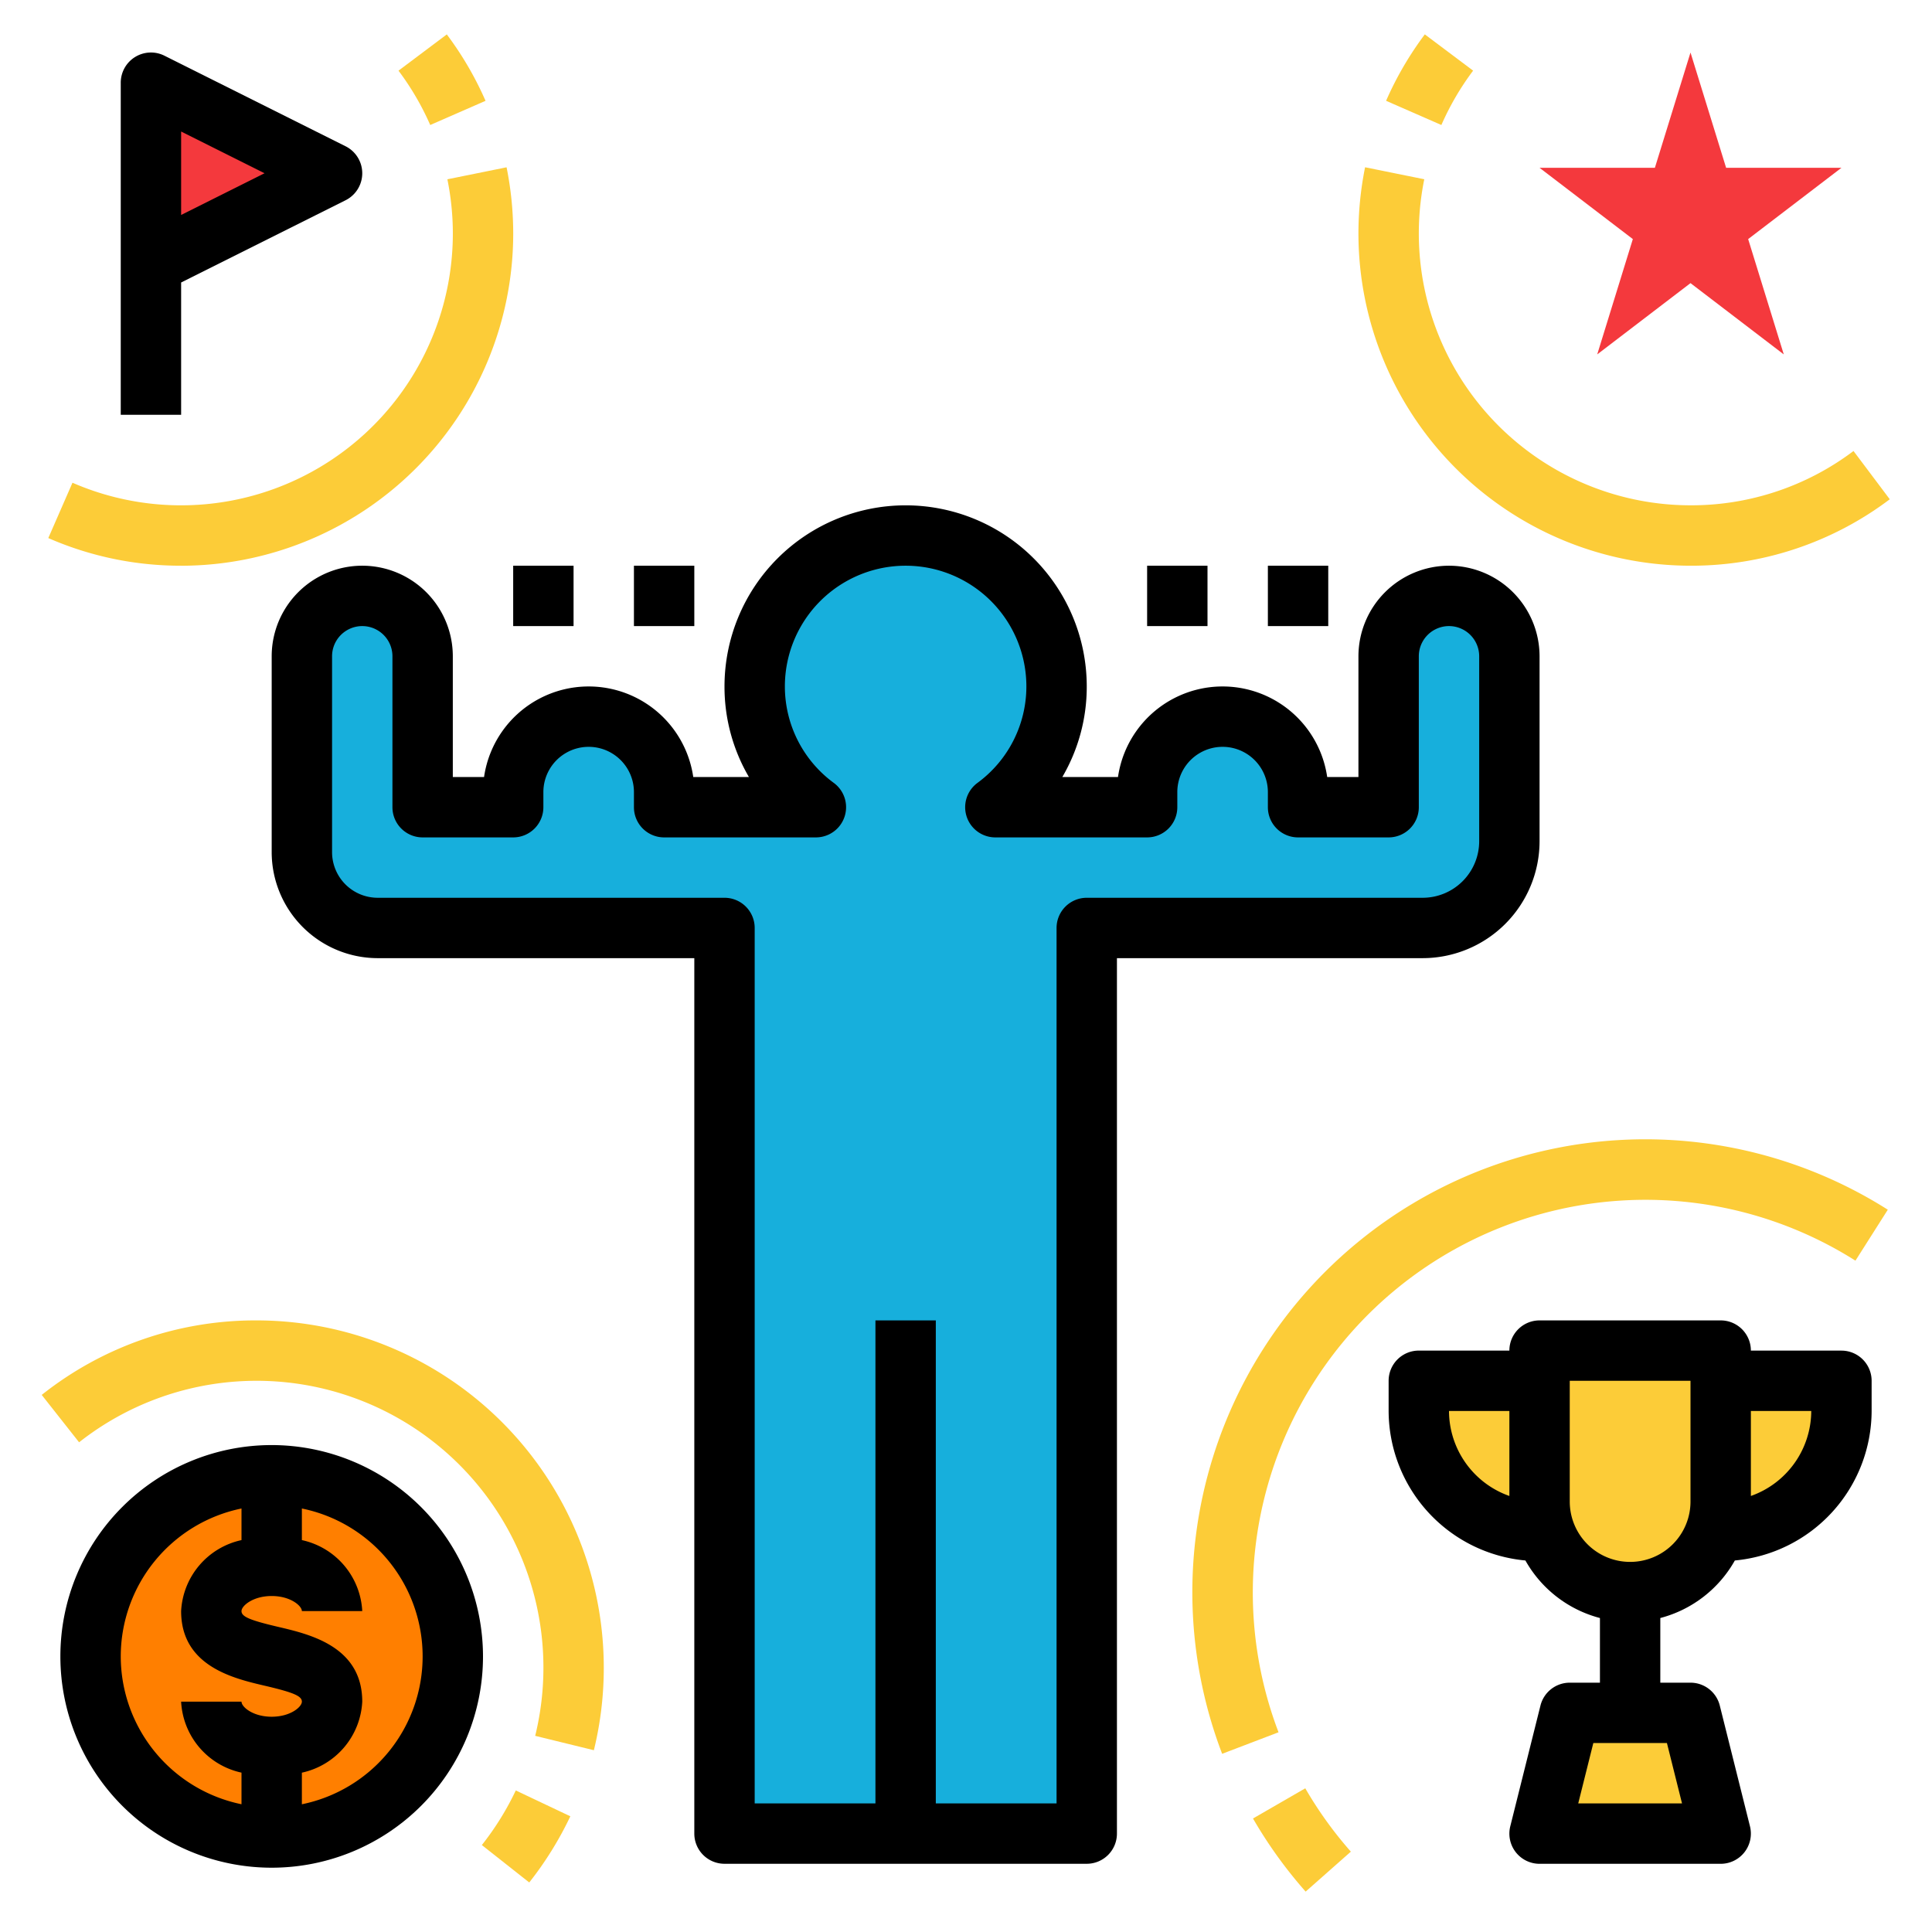<?xml version="1.0"?>
<svg xmlns="http://www.w3.org/2000/svg" viewBox="0 0 64 64" width="512" height="512"><path d="m48 19.74a2 2 0 0 0 -2 2v5h-3v-.5a2.5 2.5 0 1 0 -5 0v.5h-5.027a5 5 0 1 0 -5.945 0h-5.027v-.5a2.5 2.5 0 1 0 -5 0v.5h-3v-5a2 2 0 1 0 -4 0v6.488a2.512 2.512 0 0 0 2.512 2.512h11.488v30h12v-30h11.128a2.872 2.872 0 0 0 2.872-2.872v-6.128a2 2 0 0 0 -2-2z" fill="#17afdc"/><path d="m5 2.74v6l6-3z" fill="#f4393d"/><path d="m56 1.74 1.18 3.819h3.82l-3.09 2.361 1.18 3.82-3.09-2.361-3.09 2.361 1.18-3.82-3.09-2.361h3.82z" fill="#f4393d"/><path d="m51 44.74h6a0 0 0 0 1 0 0v5a3 3 0 0 1 -3 3 3 3 0 0 1 -3-3v-5a0 0 0 0 1 0 0z" fill="#fccc38"/><path d="m57 60.74h-6l1-4h4z" fill="#fccc38"/><path d="m51 45.74v5a4 4 0 0 1 -4-4v-1z" fill="#fccc38"/><path d="m57 45.74h4a0 0 0 0 1 0 0v1a4 4 0 0 1 -4 4 0 0 0 0 1 0 0v-5a0 0 0 0 1 0 0z" fill="#fccc38"/><path d="m48 18.74a3.003 3.003 0 0 0 -3 3v4h-1.035a3.501 3.501 0 0 0 -6.93 0h-1.844a5.917 5.917 0 0 0 .809-3 6 6 0 0 0 -12 0 5.917 5.917 0 0 0 .809 3h-1.844a3.501 3.501 0 0 0 -6.93 0h-1.035v-4a3 3 0 0 0 -6 0v6.488a3.515 3.515 0 0 0 3.512 3.512h10.488v29a1.0 1 0 0 0 1 1h12a1.0 1 0 0 0 1-1v-29h10.128a3.877 3.877 0 0 0 3.872-3.872v-6.128a3.003 3.003 0 0 0 -3-3zm1 9.128a1.874 1.874 0 0 1 -1.872 1.872h-11.128a1.0 1 0 0 0 -1 1v29h-4v-16h-2v16h-4v-29a1.0 1 0 0 0 -1-1h-11.488a1.513 1.513 0 0 1 -1.512-1.512v-6.488a1 1 0 0 1 2 0v5a1.0 1 0 0 0 1 1h3a1.0 1 0 0 0 1-1v-.5a1.5 1.5 0 0 1 3 0v.5a1.0 1 0 0 0 1 1h5.027a1 1 0 0 0 .598-1.802 3.962 3.962 0 0 1 -1.625-3.198 4 4 0 0 1 8 0 3.962 3.962 0 0 1 -1.625 3.198 1 1 0 0 0 .598 1.802h5.027a1.0 1 0 0 0 1-1v-.5a1.5 1.5 0 0 1 3 0v.5a1.0 1 0 0 0 1 1h3a1.0 1 0 0 0 1-1v-5a1 1 0 0 1 2 0z"/><path d="m11.447 4.845-6-3a1 1 0 0 0 -1.447.895v11h2v-4.382l5.447-2.724a1 1 0 0 0 0-1.789zm-5.447 2.276v-2.764l2.764 1.382z"/><path d="m61 44.74h-3a1.0 1 0 0 0 -1-1h-6a1.0 1 0 0 0 -1 1h-3a1.0 1 0 0 0 -1 1v1a4.99 4.99 0 0 0 4.531 4.953 3.991 3.991 0 0 0 2.469 1.906v2.142h-1a1.0 1 0 0 0 -.97.757l-1 4a1.0 1 0 0 0 .97 1.243h6a1.0 1 0 0 0 .97-1.243l-1-4a1.0 1 0 0 0 -.97-.757h-1v-2.142a3.991 3.991 0 0 0 2.469-1.906 4.99 4.99 0 0 0 4.531-4.952v-1a1.0 1 0 0 0 -1-1zm-13 2h2v2.816a2.995 2.995 0 0 1 -2-2.816zm7.719 13h-3.438l.5-2h2.438zm.281-10a2 2 0 0 1 -4 0v-4h4zm2-.184v-2.816h2a2.995 2.995 0 0 1 -2 2.816z"/><g fill="#fccc38"><path d="m47.748 4.141-1.832-.802a11.04 11.04 0 0 1 1.283-2.2l1.6 1.201a9.047 9.047 0 0 0 -1.051 1.8z"/><path d="m56 18.74a11.012 11.012 0 0 1 -11-11 11.142 11.142 0 0 1 .22-2.199l1.961.397a9.006 9.006 0 0 0 8.819 10.801 8.923 8.923 0 0 0 5.4-1.799l1.201 1.599a10.905 10.905 0 0 1 -6.602 2.201z"/><path d="m6 18.74a10.927 10.927 0 0 1 -4.4-.916l.801-1.833a9.005 9.005 0 0 0 12.6-8.251 9.053 9.053 0 0 0 -.181-1.801l1.961-.397a11.142 11.142 0 0 1 .22 2.199 11.012 11.012 0 0 1 -11 11z"/><path d="m14.252 4.141a9.047 9.047 0 0 0 -1.051-1.8l1.6-1.201a11.04 11.04 0 0 1 1.283 2.2z"/><path d="m17.532 62.359-1.57-1.239a9.443 9.443 0 0 0 1.124-1.809l1.807.856a11.474 11.474 0 0 1 -1.36 2.191z"/><path d="m19.672 57.978-1.943-.476a9.502 9.502 0 0 0 -15.109-9.724l-1.238-1.57a11.382 11.382 0 0 1 7.119-2.468 11.509 11.509 0 0 1 11.172 14.238z"/><path d="m40.485 58.097a15.004 15.004 0 0 1 22.051-18.024l-1.072 1.688a13.008 13.008 0 0 0 -19.111 15.623z"/><path d="m43.251 62.662a14.996 14.996 0 0 1 -1.744-2.422l1.732-1a13.004 13.004 0 0 0 1.51 2.098z"/></g><path d="m42 18.74h2v2h-2z"/><path d="m38 18.74h2v2h-2z"/><path d="m21 18.74h2v2h-2z"/><path d="m17 18.74h2v2h-2z"/><circle cx="9" cy="54.87" fill="#ff7f00" r="6"/><path d="m9 47.87a7 7 0 1 0 7 7 7.008 7.008 0 0 0 -7-7zm-5 7a5.008 5.008 0 0 1 4-4.899v1.047a2.54 2.54 0 0 0 -2 2.352c0 1.824 1.734 2.23 2.771 2.472.953.223 1.229.341 1.229.527 0 .176-.38.5-1 .5s-1-.324-1-.5h-2a2.54 2.54 0 0 0 2 2.352v1.047a5.008 5.008 0 0 1 -4-4.899zm6 4.899v-1.047a2.54 2.54 0 0 0 2-2.352c0-1.827-1.736-2.232-2.773-2.475-.951-.223-1.227-.34-1.227-.525 0-.176.38-.5 1-.5s1 .324 1 .5h2a2.54 2.54 0 0 0 -2-2.352v-1.047a5 5 0 0 1 0 9.798z"/></svg>
